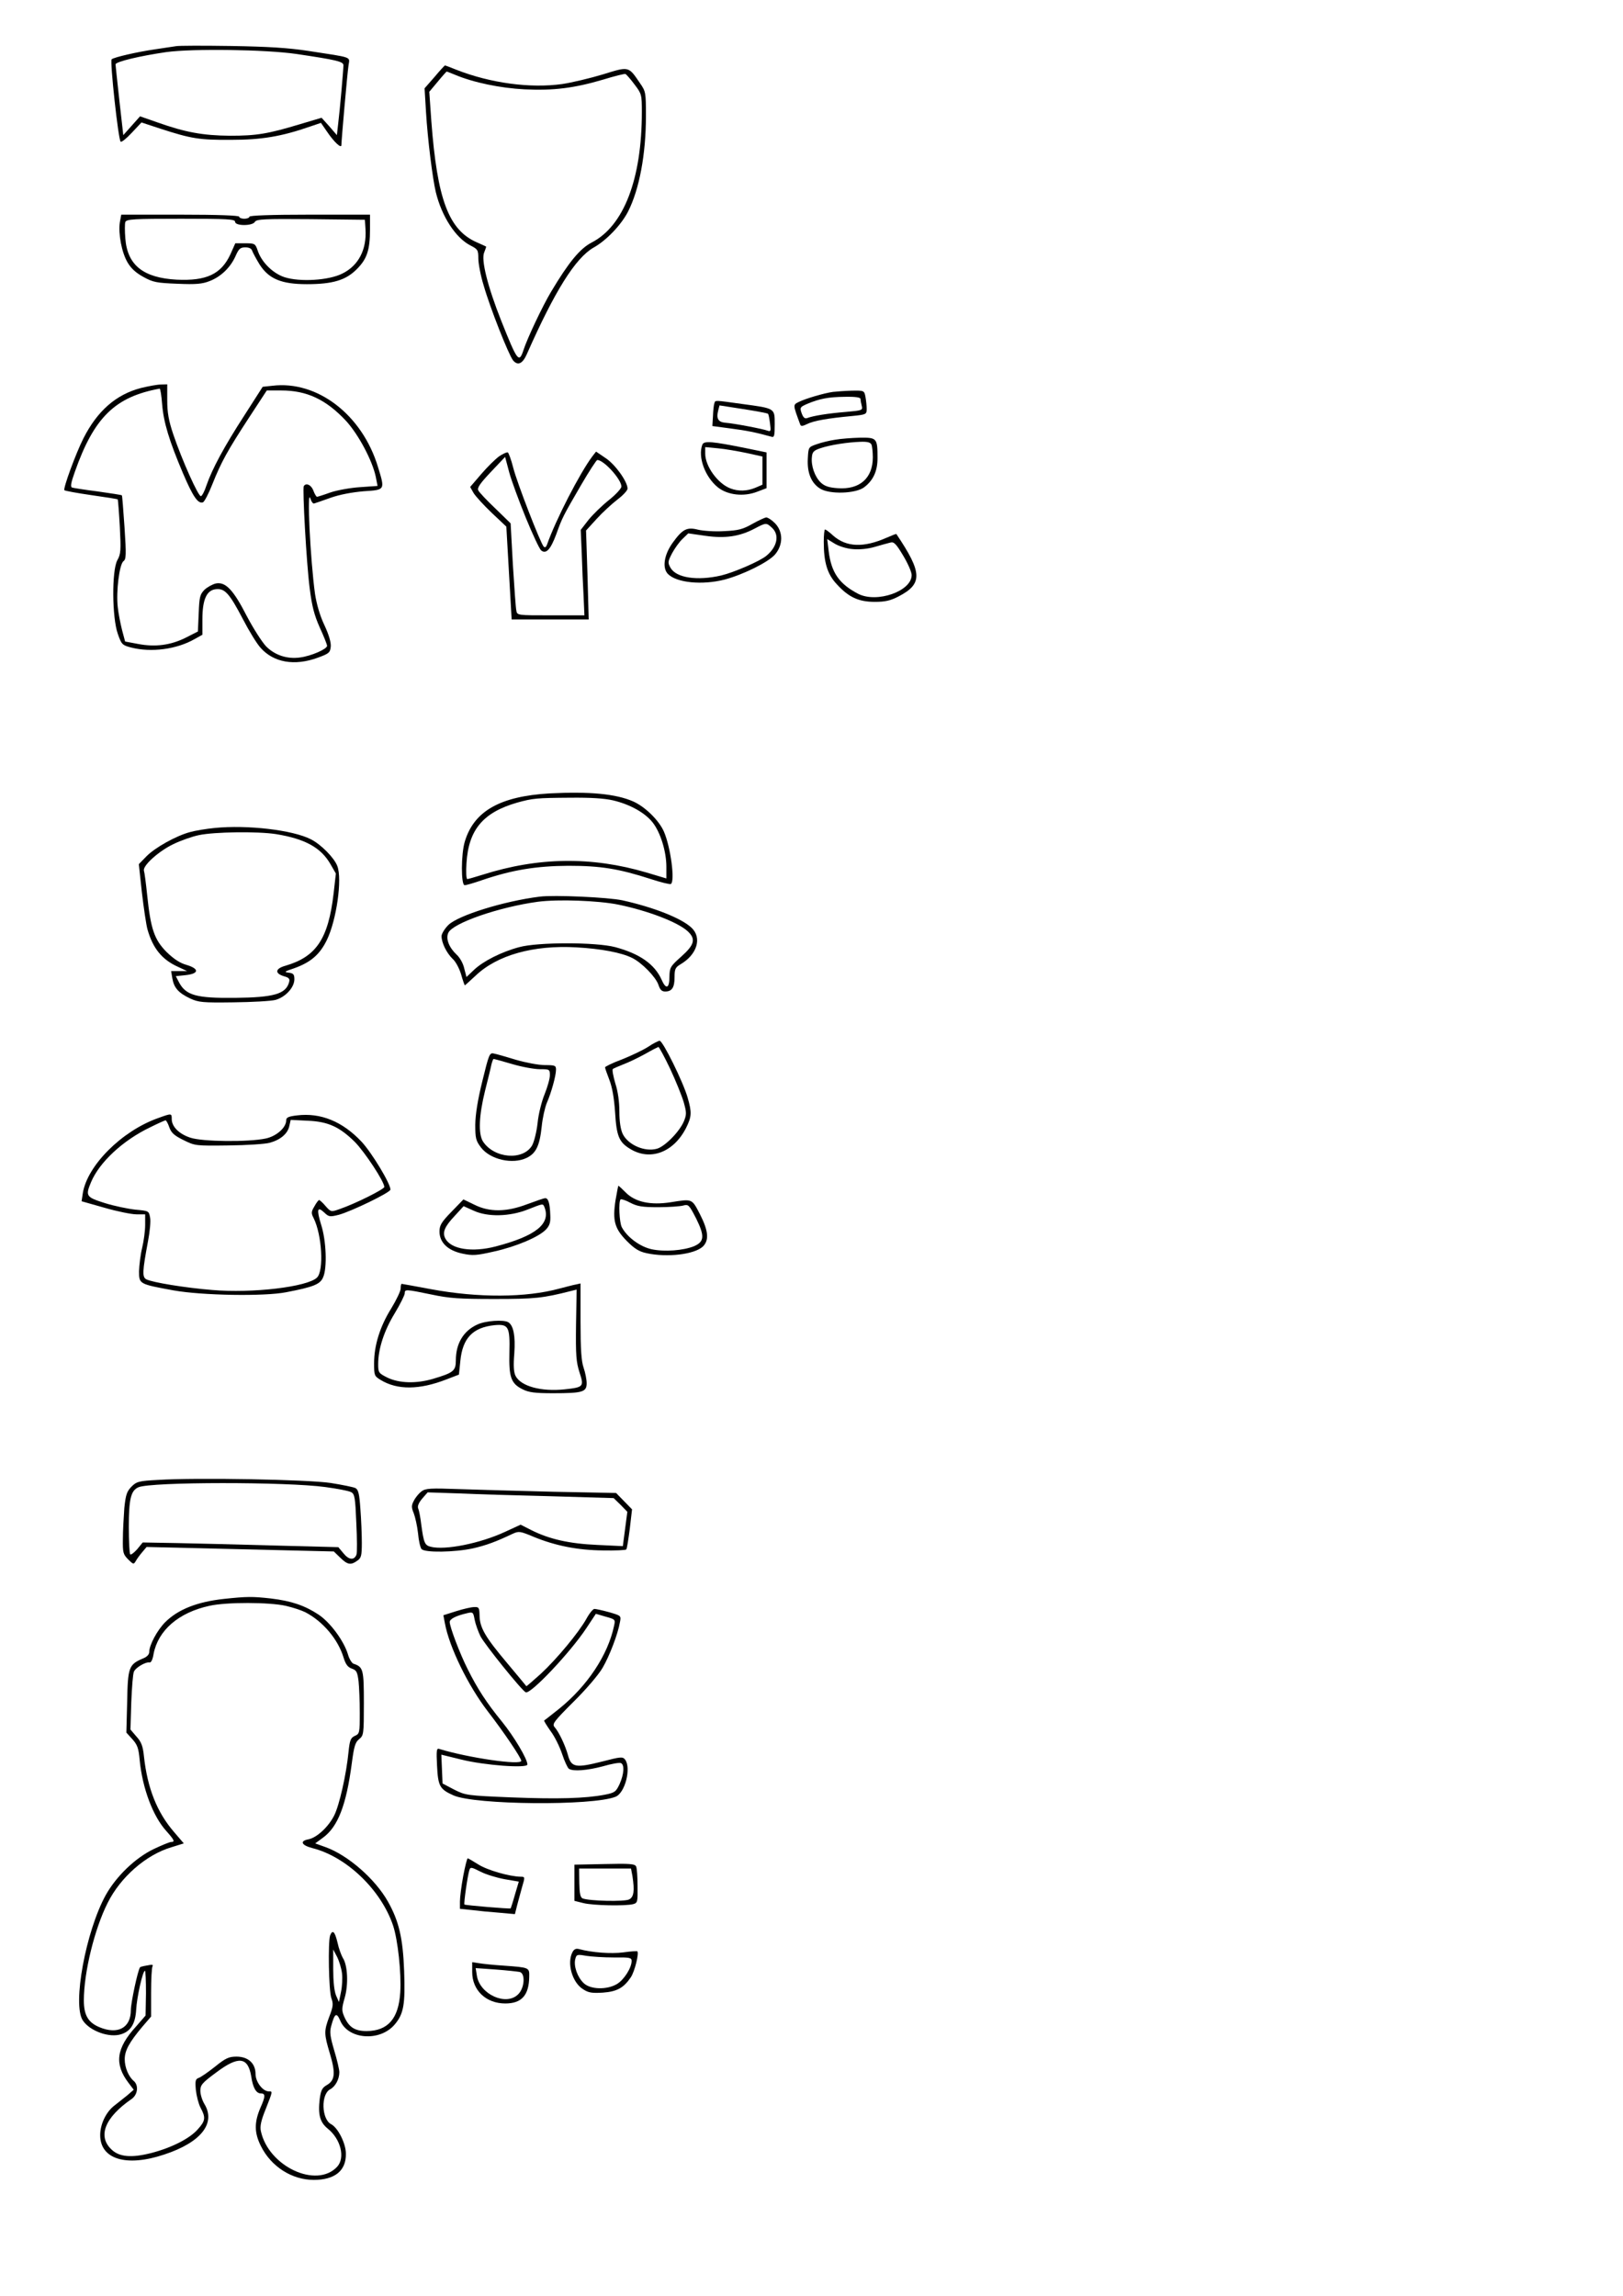 <?xml version="1.0" encoding="UTF-8" standalone="yes"?>
<svg version="1.0" xmlns="http://www.w3.org/2000/svg" width="210mm" height="297mm" viewBox="0 0 794 1123" preserveAspectRatio="xMidYMid meet">
  <g transform="translate(0,1123) scale(0.1,-0.1)" fill="#000000" stroke="none">
    <path d="M860 11004 c-14 -2 -59 -9 -100 -15 -90 -13 -202 -39 -214 -49 -9 -9
32 -390 44 -403 4 -4 28 15 54 43 l48 51 91 -30 c154 -50 193 -56 347 -55 149
0 246 16 387 65 l53 18 29 -42 c35 -52 71 -85 71 -67 0 21 29 353 35 391 6 43
23 36 -197 70 -99 15 -196 21 -378 24 -135 2 -256 2 -270 -1z m590 -38 c195
-29 230 -37 230 -55 0 -20 -17 -217 -26 -289 l-6 -53 -37 43 -38 42 -104 -31
c-159 -48 -214 -57 -344 -57 -132 1 -219 17 -354 65 l-86 30 -41 -46 -41 -46
-19 168 c-10 93 -19 173 -19 178 0 13 117 41 247 60 129 18 486 13 638 -9z"/>
    <path d="M2126 10854 l-49 -56 7 -116 c8 -133 32 -325 48 -392 29 -119 97
-224 170 -261 35 -18 38 -22 38 -63 0 -24 11 -84 26 -132 31 -109 122 -339
144 -367 23 -27 46 -17 67 30 137 310 238 471 327 522 63 35 136 112 169 177
55 109 87 280 87 467 0 114 -1 120 -29 160 -57 84 -53 83 -182 43 -63 -19
-152 -40 -198 -47 -156 -22 -351 4 -519 70 -29 12 -54 21 -55 21 -2 0 -25 -25
-51 -56z m98 11 c92 -39 224 -66 342 -72 142 -7 244 6 386 48 55 17 104 29
108 27 4 -2 24 -24 44 -51 35 -46 36 -50 36 -135 0 -327 -88 -557 -245 -638
-58 -30 -113 -97 -199 -241 -42 -70 -117 -229 -135 -285 -22 -67 -30 -55 -109
143 -66 166 -100 300 -83 335 6 15 10 27 9 28 -2 1 -21 10 -44 20 -139 60
-195 209 -224 594 l-10 143 41 49 c23 28 43 50 44 50 2 0 19 -7 39 -15z"/>
    <path d="M586 10142 c-8 -55 9 -147 38 -196 17 -29 41 -51 78 -71 47 -26 65
-29 166 -33 90 -4 122 -1 157 13 55 21 102 66 127 122 16 36 23 43 48 43 19 0
31 -6 34 -18 4 -10 20 -40 36 -66 45 -70 106 -96 231 -96 126 0 191 19 245 74
49 49 64 93 64 194 l0 72 -295 0 c-190 0 -295 -4 -295 -10 0 -5 -11 -10 -25
-10 -14 0 -25 5 -25 10 0 6 -103 10 -289 10 l-288 0 -7 -38z m564 3 c0 -21 86
-21 97 0 8 13 46 15 273 13 l265 -3 3 -47 c6 -99 -34 -177 -113 -216 -67 -34
-208 -42 -283 -18 -58 19 -114 75 -132 132 -11 32 -14 34 -60 34 l-49 0 -24
-54 c-45 -97 -117 -131 -263 -124 -163 9 -241 71 -251 201 -3 36 -3 73 0 81 6
14 40 16 272 16 229 0 265 -2 265 -15z"/>
    <path d="M689 9332 c-122 -32 -213 -112 -281 -246 -37 -73 -101 -247 -93 -254
3 -3 62 -14 132 -24 70 -10 128 -19 129 -21 1 -1 6 -61 10 -133 6 -116 5 -134
-12 -164 -28 -51 -26 -281 2 -360 18 -52 22 -56 64 -67 100 -26 225 -9 312 41
l38 21 0 75 c0 98 21 144 67 148 43 4 65 -20 132 -148 29 -56 67 -118 85 -138
64 -73 167 -91 281 -49 55 20 60 25 63 54 2 20 -9 58 -31 105 -22 46 -38 102
-46 153 -23 167 -41 529 -22 465 4 -14 12 -24 17 -23 5 1 41 14 81 28 45 16
105 27 162 32 106 7 105 5 70 119 -77 255 -297 424 -517 397 l-47 -5 -91 -142
c-97 -150 -156 -259 -184 -340 -9 -28 -21 -51 -27 -53 -12 -4 -93 177 -135
301 -23 68 -30 108 -30 168 l0 78 -32 -1 c-17 0 -60 -8 -97 -17z m104 -79 c7
-88 34 -178 102 -338 49 -115 74 -151 98 -142 7 3 28 43 46 89 43 108 74 164
179 325 l87 133 71 0 c125 0 219 -44 317 -149 61 -67 128 -193 145 -272 l9
-46 -86 -6 c-47 -3 -113 -15 -145 -26 -33 -12 -62 -21 -65 -21 -4 0 -12 14
-18 30 -10 28 -36 40 -47 22 -7 -12 13 -377 29 -500 11 -87 22 -130 49 -191
20 -43 36 -84 36 -90 0 -16 -78 -50 -132 -57 -63 -9 -123 11 -166 54 -20 21
-63 88 -95 149 -66 129 -104 168 -151 159 -17 -4 -42 -18 -56 -31 -22 -23 -25
-35 -28 -115 l-4 -89 -59 -30 c-74 -37 -149 -47 -233 -31 l-64 12 -15 56 c-8
32 -18 82 -21 112 -9 76 8 211 28 225 13 10 14 30 5 166 -6 84 -11 155 -13
156 -1 2 -54 10 -117 19 -63 8 -120 17 -126 19 -10 3 -6 24 13 77 94 267 197
367 415 407 3 1 9 -34 12 -76z"/>
    <path d="M4075 9313 c-44 -6 -135 -33 -167 -49 -29 -15 -30 -11 7 -111 3 -9
12 -8 34 3 32 16 101 28 219 39 70 7 72 8 72 35 0 15 -3 42 -6 59 -6 31 -7 31
-68 30 -33 -1 -74 -4 -91 -6z m135 -35 c0 -7 3 -23 6 -34 5 -21 1 -22 -78 -29
-87 -7 -161 -19 -189 -30 -12 -4 -19 2 -27 23 -10 28 -8 31 26 46 62 26 104
34 185 35 55 1 77 -3 77 -11z"/>
    <path d="M3495 9258 c-3 -7 -6 -35 -7 -62 l-3 -50 90 -12 c78 -10 126 -20 198
-40 15 -5 17 3 17 61 0 79 3 77 -160 99 -137 19 -130 19 -135 4z m262 -52 c3
-2 7 -23 10 -47 5 -37 4 -41 -11 -36 -23 9 -165 36 -206 39 -37 3 -47 20 -36
62 l6 23 116 -18 c64 -10 118 -20 121 -23z"/>
    <path d="M4085 9079 c-27 -4 -68 -14 -90 -22 -40 -14 -40 -14 -43 -70 -4 -70
17 -120 60 -147 46 -29 173 -25 215 6 45 34 66 79 66 143 0 98 -3 101 -86 100
-40 -1 -94 -5 -122 -10z m179 -25 c3 -9 6 -36 6 -61 0 -102 -64 -159 -172
-151 -43 3 -64 10 -83 28 -29 28 -48 82 -43 125 2 25 10 32 43 43 48 16 133
29 196 31 34 1 48 -3 53 -15z"/>
    <path d="M3436 9055 c-23 -60 13 -158 76 -209 48 -38 127 -47 193 -21 l45 17
0 88 0 87 -102 21 c-164 33 -204 37 -212 17z m217 -41 l77 -17 0 -69 0 -69
-35 -15 c-41 -17 -83 -18 -122 -3 -61 23 -123 108 -123 170 l0 32 63 -6 c34
-3 97 -14 140 -23z"/>
    <path d="M2442 8998 c-18 -13 -57 -51 -87 -86 l-55 -64 17 -30 c10 -16 50 -60
89 -97 l71 -67 13 -227 13 -227 189 0 188 0 -6 218 -7 217 52 57 c28 31 74 73
101 94 28 21 50 45 50 54 0 34 -60 118 -107 149 l-47 32 -18 -23 c-61 -81
-180 -312 -222 -432 -4 -12 -10 -16 -16 -10 -16 17 -130 311 -149 385 -10 40
-23 75 -27 76 -5 2 -24 -7 -42 -19z m130 -300 c33 -81 67 -153 75 -160 24 -20
46 3 74 78 30 83 32 87 122 242 39 67 75 122 79 122 32 0 118 -95 118 -130 0
-9 -27 -39 -61 -66 -34 -27 -79 -71 -100 -97 l-38 -49 5 -116 c2 -64 6 -159 9
-209 l4 -93 -164 0 c-163 0 -165 0 -169 23 -3 12 -10 113 -17 225 l-11 202
-75 73 c-41 39 -79 79 -83 88 -7 12 8 34 61 90 l70 74 20 -75 c11 -41 48 -141
81 -222z"/>
    <path d="M3680 8667 c-46 -26 -68 -32 -137 -35 -45 -3 -103 1 -128 7 -55 14
-76 3 -125 -65 -42 -59 -51 -123 -22 -152 43 -43 168 -55 277 -27 90 24 212
84 246 122 41 48 41 112 0 154 -16 16 -35 28 -43 28 -7 -1 -38 -15 -68 -32z
m97 -19 c37 -34 26 -92 -27 -136 -30 -26 -159 -82 -222 -97 -117 -27 -220 -12
-248 38 -14 25 -13 30 8 71 13 24 36 56 51 70 l28 27 84 -12 c97 -14 168 -3
240 35 57 30 58 30 86 4z"/>
    <path d="M4030 8580 c0 -100 17 -158 63 -207 59 -65 108 -87 187 -87 51 0 76
6 115 26 120 62 118 116 -10 306 -1 1 -22 -7 -47 -18 -113 -50 -197 -47 -262
10 -18 17 -36 30 -40 30 -3 0 -6 -27 -6 -60z m142 -36 c33 -3 74 1 108 11 30
9 64 18 76 21 17 5 28 -6 62 -63 23 -38 42 -81 42 -96 0 -79 -170 -138 -261
-92 -94 49 -132 104 -145 209 l-7 59 36 -22 c21 -13 60 -25 89 -27z"/>
    <path d="M2688 7349 c-241 -14 -369 -86 -414 -235 -19 -62 -19 -214 -1 -214 8
0 46 11 86 25 147 50 265 69 421 70 158 0 246 -14 404 -65 49 -16 93 -27 98
-24 21 13 -1 180 -34 256 -24 55 -92 122 -151 148 -85 37 -213 49 -409 39z
m311 -34 c84 -20 155 -60 193 -107 39 -49 68 -143 68 -218 l0 -57 -97 29
c-268 79 -529 76 -803 -11 -36 -11 -69 -21 -74 -21 -5 0 -7 35 -4 78 10 163
81 248 248 296 76 21 95 23 260 24 99 1 165 -3 209 -13z"/>
    <path d="M1050 7180 c-41 -4 -95 -13 -120 -20 -68 -18 -172 -76 -214 -119
l-37 -38 15 -139 c9 -76 21 -157 27 -179 26 -93 71 -149 149 -184 l45 -21 -39
0 -39 0 6 -36 c8 -46 30 -71 87 -98 41 -19 61 -21 211 -19 91 1 184 6 207 12
49 14 92 61 92 101 0 24 -5 29 -27 32 -25 3 -22 6 24 21 82 29 127 67 162 139
47 97 76 298 51 362 -15 40 -80 106 -130 131 -89 45 -309 71 -470 55z m300
-30 c141 -23 219 -65 266 -146 l27 -47 -11 -97 c-26 -223 -85 -310 -236 -354
-50 -14 -53 -37 -8 -51 26 -7 31 -13 26 -30 -16 -57 -74 -74 -264 -76 -190 -2
-241 12 -275 77 l-15 29 47 5 c67 7 69 31 6 50 -33 9 -63 29 -99 64 -59 60
-77 112 -94 276 -6 58 -13 112 -16 121 -7 24 71 95 144 130 35 17 91 37 125
44 75 16 287 19 377 5z"/>
    <path d="M2640 6844 c-176 -22 -400 -92 -447 -139 -18 -18 -33 -43 -33 -54 0
-33 25 -83 54 -111 15 -13 33 -47 42 -77 8 -29 17 -53 18 -53 1 0 24 21 51 46
106 102 284 152 495 140 123 -7 221 -26 273 -52 48 -24 115 -93 128 -131 8
-24 16 -33 33 -33 33 0 46 19 46 70 0 40 4 48 29 63 82 48 106 130 54 179 -50
47 -185 100 -338 134 -69 15 -335 27 -405 18z m385 -39 c146 -30 291 -86 339
-130 41 -38 34 -66 -31 -124 -54 -48 -57 -54 -58 -98 0 -59 -17 -65 -39 -14
-34 75 -107 126 -226 158 -94 25 -379 25 -470 0 -87 -23 -177 -69 -221 -111
l-37 -35 -11 42 c-5 24 -22 54 -37 67 -38 36 -54 78 -41 107 22 48 248 126
438 152 99 13 295 6 394 -14z"/>
    <path d="M3170 6109 c-25 -16 -82 -43 -127 -61 -46 -17 -83 -35 -83 -39 0 -5
10 -32 21 -61 14 -36 23 -87 28 -158 7 -117 19 -147 74 -180 98 -60 212 -17
273 102 28 56 29 76 8 149 -22 77 -122 279 -137 278 -6 0 -32 -13 -57 -30z
m108 -106 c28 -60 58 -134 67 -165 14 -50 14 -60 1 -92 -21 -51 -93 -124 -132
-135 -60 -17 -142 19 -168 73 -10 22 -16 60 -16 109 0 47 -7 99 -20 138 -10
35 -16 66 -12 70 4 3 27 13 52 23 25 9 72 32 105 50 33 19 63 34 66 35 3 0 29
-47 57 -106z"/>
    <path d="M2360 5943 c-23 -93 -34 -162 -35 -214 0 -67 3 -79 28 -112 45 -59
154 -84 223 -51 46 22 64 59 74 153 4 42 16 94 25 116 22 50 45 133 45 163 0
20 -5 22 -54 22 -30 0 -94 12 -142 26 -49 15 -98 29 -110 31 -19 4 -23 -7 -54
-134z m146 82 c47 -14 108 -25 135 -25 48 0 49 -1 49 -30 0 -17 -12 -58 -26
-93 -14 -34 -30 -97 -34 -140 -5 -44 -17 -92 -27 -110 -44 -75 -185 -64 -240
19 -24 37 -20 128 10 249 14 55 28 112 31 128 4 15 8 27 11 27 3 0 44 -11 91
-25z"/>
    <path d="M771 5760 c-176 -63 -344 -231 -366 -366 l-6 -40 113 -32 c62 -18
132 -32 156 -32 l42 0 0 -52 c0 -29 -7 -80 -15 -113 -8 -33 -14 -84 -15 -113
0 -63 0 -63 169 -94 139 -25 445 -30 551 -9 135 26 167 39 181 74 20 46 15
179 -10 256 -23 75 -19 92 15 60 23 -22 28 -22 72 -11 62 17 252 109 252 123
0 30 -91 180 -141 234 -94 100 -201 143 -316 129 -42 -5 -53 -10 -53 -24 0
-36 -48 -78 -100 -89 -84 -18 -310 -16 -369 4 -55 18 -91 54 -91 91 0 29 0 29
-69 4z m57 -44 c10 -28 25 -41 70 -63 56 -28 60 -28 220 -26 89 1 180 7 201
13 52 14 88 44 96 81 l7 31 82 -4 c101 -4 157 -30 232 -104 49 -50 144 -194
144 -220 0 -11 -142 -82 -218 -108 -42 -15 -43 -15 -69 14 -14 17 -29 30 -32
30 -3 0 -14 -14 -23 -31 -16 -26 -16 -34 -4 -57 41 -82 51 -257 17 -291 -46
-46 -318 -78 -513 -61 -135 11 -292 37 -322 52 -21 11 -20 37 8 187 9 47 14
99 10 116 -6 32 -7 32 -72 38 -37 4 -104 18 -149 32 -92 29 -96 35 -68 102 41
98 156 205 290 269 38 19 72 34 75 34 3 0 12 -16 18 -34z"/>
    <path d="M3011 5358 c-15 -100 -4 -138 56 -199 37 -37 59 -51 96 -59 102 -22
233 -6 275 32 32 31 28 77 -14 159 -40 77 -36 75 -144 58 -97 -15 -172 1 -218
47 -19 19 -35 34 -37 34 -1 0 -7 -33 -14 -72z m209 -33 c52 0 107 4 122 8 26
7 29 4 64 -64 42 -85 40 -113 -11 -135 -52 -21 -143 -28 -206 -15 -57 12 -121
59 -147 108 -12 22 -17 125 -6 136 3 3 25 -4 47 -16 35 -18 58 -22 137 -22z"/>
    <path d="M2580 5340 c-102 -39 -185 -40 -259 -3 l-54 26 -58 -60 c-50 -51 -59
-67 -59 -97 0 -54 41 -93 112 -108 51 -11 70 -9 154 10 109 24 222 72 256 109
17 19 22 34 20 70 -2 58 -10 83 -25 82 -7 0 -46 -14 -87 -29z m84 -16 c31 -81
-44 -140 -239 -191 -115 -30 -218 -14 -246 38 -16 30 -5 58 45 111 l44 48 49
-22 c69 -32 176 -29 263 5 79 31 76 31 84 11z"/>
    <path d="M1960 4927 c0 -12 -21 -56 -46 -97 -55 -88 -84 -181 -84 -268 0 -60
1 -63 32 -82 82 -50 190 -49 323 3 l60 23 7 67 c11 112 61 164 168 175 68 6
75 -8 72 -134 -3 -121 8 -152 65 -180 30 -15 60 -19 148 -19 146 0 165 6 165
49 0 18 -7 53 -15 76 -11 32 -15 89 -15 227 l0 185 -22 -5 c-13 -2 -49 -12
-81 -20 -164 -45 -398 -46 -629 -3 -76 14 -140 26 -143 26 -3 0 -5 -10 -5 -23z
m150 -29 c89 -19 137 -22 310 -22 198 0 235 4 373 39 l28 7 -3 -173 c-2 -149
1 -182 17 -232 23 -70 20 -73 -73 -83 -115 -12 -214 15 -240 66 -9 18 -11 50
-6 110 6 85 -4 136 -29 152 -22 14 -112 8 -152 -11 -68 -31 -105 -93 -105
-175 0 -52 -12 -61 -113 -91 -82 -24 -164 -21 -221 6 -44 22 -46 25 -46 67 0
74 29 163 81 248 27 45 49 89 49 98 0 20 4 20 130 -6z"/>
    <path d="M773 3991 c-94 -5 -105 -8 -130 -33 -23 -24 -28 -39 -35 -105 -3 -43
-7 -111 -7 -151 -1 -66 1 -75 26 -100 25 -25 27 -25 37 -8 6 11 20 30 32 44
l21 25 458 -11 458 -11 32 -31 c35 -34 51 -37 83 -14 19 13 22 24 22 88 0 40
-3 114 -7 165 -5 74 -10 94 -24 102 -10 5 -65 16 -121 25 -112 17 -657 27
-845 15z m819 -35 c59 -8 116 -19 126 -25 17 -9 20 -27 25 -150 4 -77 4 -147
1 -155 -11 -29 -37 -27 -63 5 l-26 31 -310 8 c-171 5 -386 10 -479 12 l-168 3
-27 -33 c-15 -17 -31 -29 -34 -25 -4 3 -7 64 -7 135 0 135 10 177 47 193 61
27 728 27 915 1z"/>
    <path d="M2062 3935 c-12 -9 -29 -29 -37 -45 -13 -24 -13 -33 -1 -62 7 -18 17
-62 21 -98 3 -36 11 -70 17 -77 15 -19 164 -16 251 3 66 15 114 33 194 71 31
14 36 14 105 -15 105 -43 215 -65 339 -66 59 -1 110 1 113 5 3 3 10 48 17 101
l11 95 -39 40 -39 40 -305 6 c-167 4 -376 10 -464 13 -139 5 -163 4 -183 -11z
m637 -24 l303 -9 34 -33 33 -34 -11 -84 -11 -84 -126 6 c-136 6 -234 28 -323
73 l-51 26 -76 -35 c-123 -57 -294 -91 -364 -73 -29 7 -34 19 -46 107 -4 35
-11 71 -15 80 -5 10 2 28 19 48 l27 31 151 -5 c84 -4 289 -10 456 -14z"/>
    <path d="M1096 3409 c-130 -14 -225 -51 -288 -114 -39 -39 -78 -112 -78 -145
0 -13 -11 -25 -32 -33 -68 -29 -73 -43 -76 -211 l-4 -151 30 -33 c24 -27 30
-44 35 -100 13 -138 65 -277 131 -349 39 -44 43 -53 23 -53 -7 0 -46 -16 -86
-35 -89 -43 -182 -132 -234 -225 -97 -176 -164 -535 -112 -613 34 -52 131 -87
189 -67 46 15 68 52 72 119 3 60 32 191 43 191 3 0 5 -49 5 -110 l-2 -109 -46
-53 c-98 -107 -108 -184 -37 -277 l25 -33 -31 -27 c-18 -14 -46 -37 -63 -50
-41 -31 -70 -91 -70 -145 0 -118 128 -157 313 -95 180 59 254 153 197 247 -11
18 -20 47 -20 65 0 28 9 39 77 89 110 83 156 77 172 -19 8 -55 24 -83 47 -83
23 0 23 -14 -2 -70 -31 -72 -30 -123 2 -187 50 -101 152 -166 259 -166 103 0
159 45 157 129 0 49 -39 127 -73 144 -46 25 -50 146 -4 170 26 14 45 50 45 84
0 12 -11 60 -25 106 -20 68 -23 90 -15 119 17 63 26 69 44 28 38 -93 192 -105
265 -22 46 53 54 99 48 265 -6 161 -26 244 -79 338 -63 112 -197 228 -306 267
l-50 18 38 28 c73 53 114 159 141 364 11 84 17 103 36 118 22 18 23 24 23 176
0 166 -3 177 -51 193 -8 3 -21 24 -27 46 -20 66 -87 157 -145 195 -67 44 -132
66 -232 78 -90 10 -117 10 -229 -2z m302 -34 c35 -8 77 -22 95 -31 87 -45 161
-133 188 -223 10 -32 20 -46 40 -53 23 -8 27 -16 33 -61 3 -29 6 -98 6 -155 0
-98 -1 -103 -24 -113 -21 -10 -25 -21 -31 -78 -11 -112 -45 -261 -70 -311 -28
-56 -85 -109 -126 -117 -44 -8 -35 -29 19 -43 167 -42 336 -204 395 -379 23
-69 41 -232 35 -327 -8 -128 -60 -188 -164 -189 -59 0 -88 19 -111 73 -12 28
-11 40 3 89 19 65 15 160 -9 196 -7 12 -20 46 -26 75 -13 54 -24 65 -36 35
-11 -30 -7 -272 6 -307 10 -28 9 -41 -10 -90 -27 -72 -26 -85 3 -182 28 -94
25 -130 -15 -153 -23 -13 -29 -25 -35 -68 -9 -77 1 -114 39 -145 64 -51 87
-143 46 -187 -101 -108 -336 2 -373 175 -5 23 1 52 24 108 35 89 34 86 15 86
-30 0 -65 47 -65 85 0 52 -36 85 -93 85 -37 0 -53 -7 -105 -49 -34 -27 -70
-52 -80 -55 -16 -6 -18 -14 -14 -59 3 -28 13 -68 23 -87 26 -48 24 -64 -13
-105 -40 -46 -129 -91 -230 -117 -95 -24 -154 -19 -192 17 -70 65 -34 157 98
248 30 21 35 67 10 88 -25 21 -44 66 -44 106 0 43 23 84 86 159 l43 50 0 117
c0 65 3 122 7 129 5 8 -3 9 -26 4 -19 -3 -34 -7 -35 -9 -11 -14 -45 -174 -45
-209 0 -87 -63 -122 -154 -84 -55 23 -76 59 -76 131 0 136 52 349 116 476 63
127 188 236 312 273 l61 19 -48 56 c-83 96 -130 214 -147 370 -5 50 -13 71
-37 97 l-29 34 4 133 c3 72 8 140 13 150 8 20 58 49 76 45 8 -2 16 15 20 41
22 116 122 203 273 236 84 19 295 18 374 0z m275 -1797 c3 -23 1 -65 -5 -92
l-10 -49 -14 32 c-9 21 -14 70 -14 129 l0 96 19 -36 c10 -20 21 -56 24 -80z"/>
    <path d="M2232 3349 l-63 -20 7 -37 c21 -118 114 -308 211 -434 78 -101 163
-227 163 -241 0 -23 -257 14 -401 58 -13 5 -15 -6 -11 -82 5 -100 13 -115 80
-145 105 -47 681 -52 793 -7 47 18 78 141 47 182 -12 15 -21 14 -114 -10 -127
-32 -149 -28 -165 30 -13 48 -44 114 -66 139 -13 15 -4 27 94 125 60 59 123
133 141 165 33 56 75 165 85 224 6 31 5 31 -53 48 -33 9 -65 16 -72 16 -7 0
-25 -22 -39 -48 -38 -68 -146 -198 -224 -270 -38 -34 -69 -61 -70 -60 -1 2
-44 53 -94 113 -107 127 -134 173 -135 232 -1 39 -3 43 -26 42 -14 0 -53 -9
-88 -20z m118 -122 c20 -40 204 -268 222 -275 24 -10 217 194 296 313 l47 71
48 -14 c47 -13 48 -14 41 -45 -30 -143 -131 -294 -268 -405 -39 -31 -72 -57
-74 -58 -2 -1 12 -24 31 -51 20 -26 45 -77 57 -113 12 -36 27 -68 33 -72 21
-14 91 -8 166 12 41 12 80 19 88 16 19 -7 16 -54 -6 -103 -18 -38 -23 -42 -73
-52 -94 -18 -228 -22 -456 -13 -218 9 -224 10 -280 38 l-57 30 -3 70 -3 71 98
-24 c112 -28 323 -44 323 -24 0 27 -65 136 -124 209 -76 93 -120 161 -168 257
-38 75 -88 207 -88 231 0 15 32 31 85 43 29 7 30 5 37 -32 4 -21 17 -57 28
-80z"/>
    <path d="M2266 2053 c-9 -49 -16 -104 -16 -124 l0 -36 58 -6 c31 -4 92 -10
134 -13 l77 -7 11 44 c6 24 18 65 25 92 14 46 13 47 -8 47 -55 1 -163 32 -207
60 -26 16 -49 30 -52 30 -3 0 -13 -39 -22 -87z m202 -15 l70 -12 -19 -64 c-10
-36 -20 -66 -21 -67 -5 -3 -221 15 -226 19 -4 5 15 139 24 168 5 16 9 16 54
-7 27 -14 80 -30 118 -37z"/>
    <path d="M2958 2112 l-148 -3 0 -88 0 -89 44 -11 c48 -12 206 -15 244 -5 21 6
22 11 21 88 0 44 -3 88 -7 96 -6 13 -31 15 -154 12z m136 -59 c11 -72 7 -102
-16 -114 -22 -12 -197 -8 -228 5 -11 5 -15 24 -16 76 l-1 70 127 0 127 0 7
-37z"/>
    <path d="M2801 1682 c-29 -54 -2 -149 51 -182 27 -18 44 -20 97 -17 69 5 102
23 137 75 19 28 41 118 32 127 -2 2 -33 0 -68 -5 -60 -8 -154 -1 -217 16 -15
4 -24 0 -32 -14z m202 -27 c78 1 87 -1 87 -17 0 -34 -38 -93 -72 -113 -49 -29
-129 -27 -162 4 -31 29 -50 83 -42 117 6 24 9 25 54 17 26 -4 86 -8 135 -8z"/>
    <path d="M2310 1584 c0 -90 68 -154 162 -154 80 0 116 40 117 132 1 44 0 44
-124 53 -49 3 -105 9 -122 12 l-33 5 0 -48z m233 0 c28 -8 23 -79 -8 -109 -58
-59 -187 -1 -202 90 l-6 38 99 -7 c54 -4 107 -10 117 -12z"/>
  </g>
</svg>